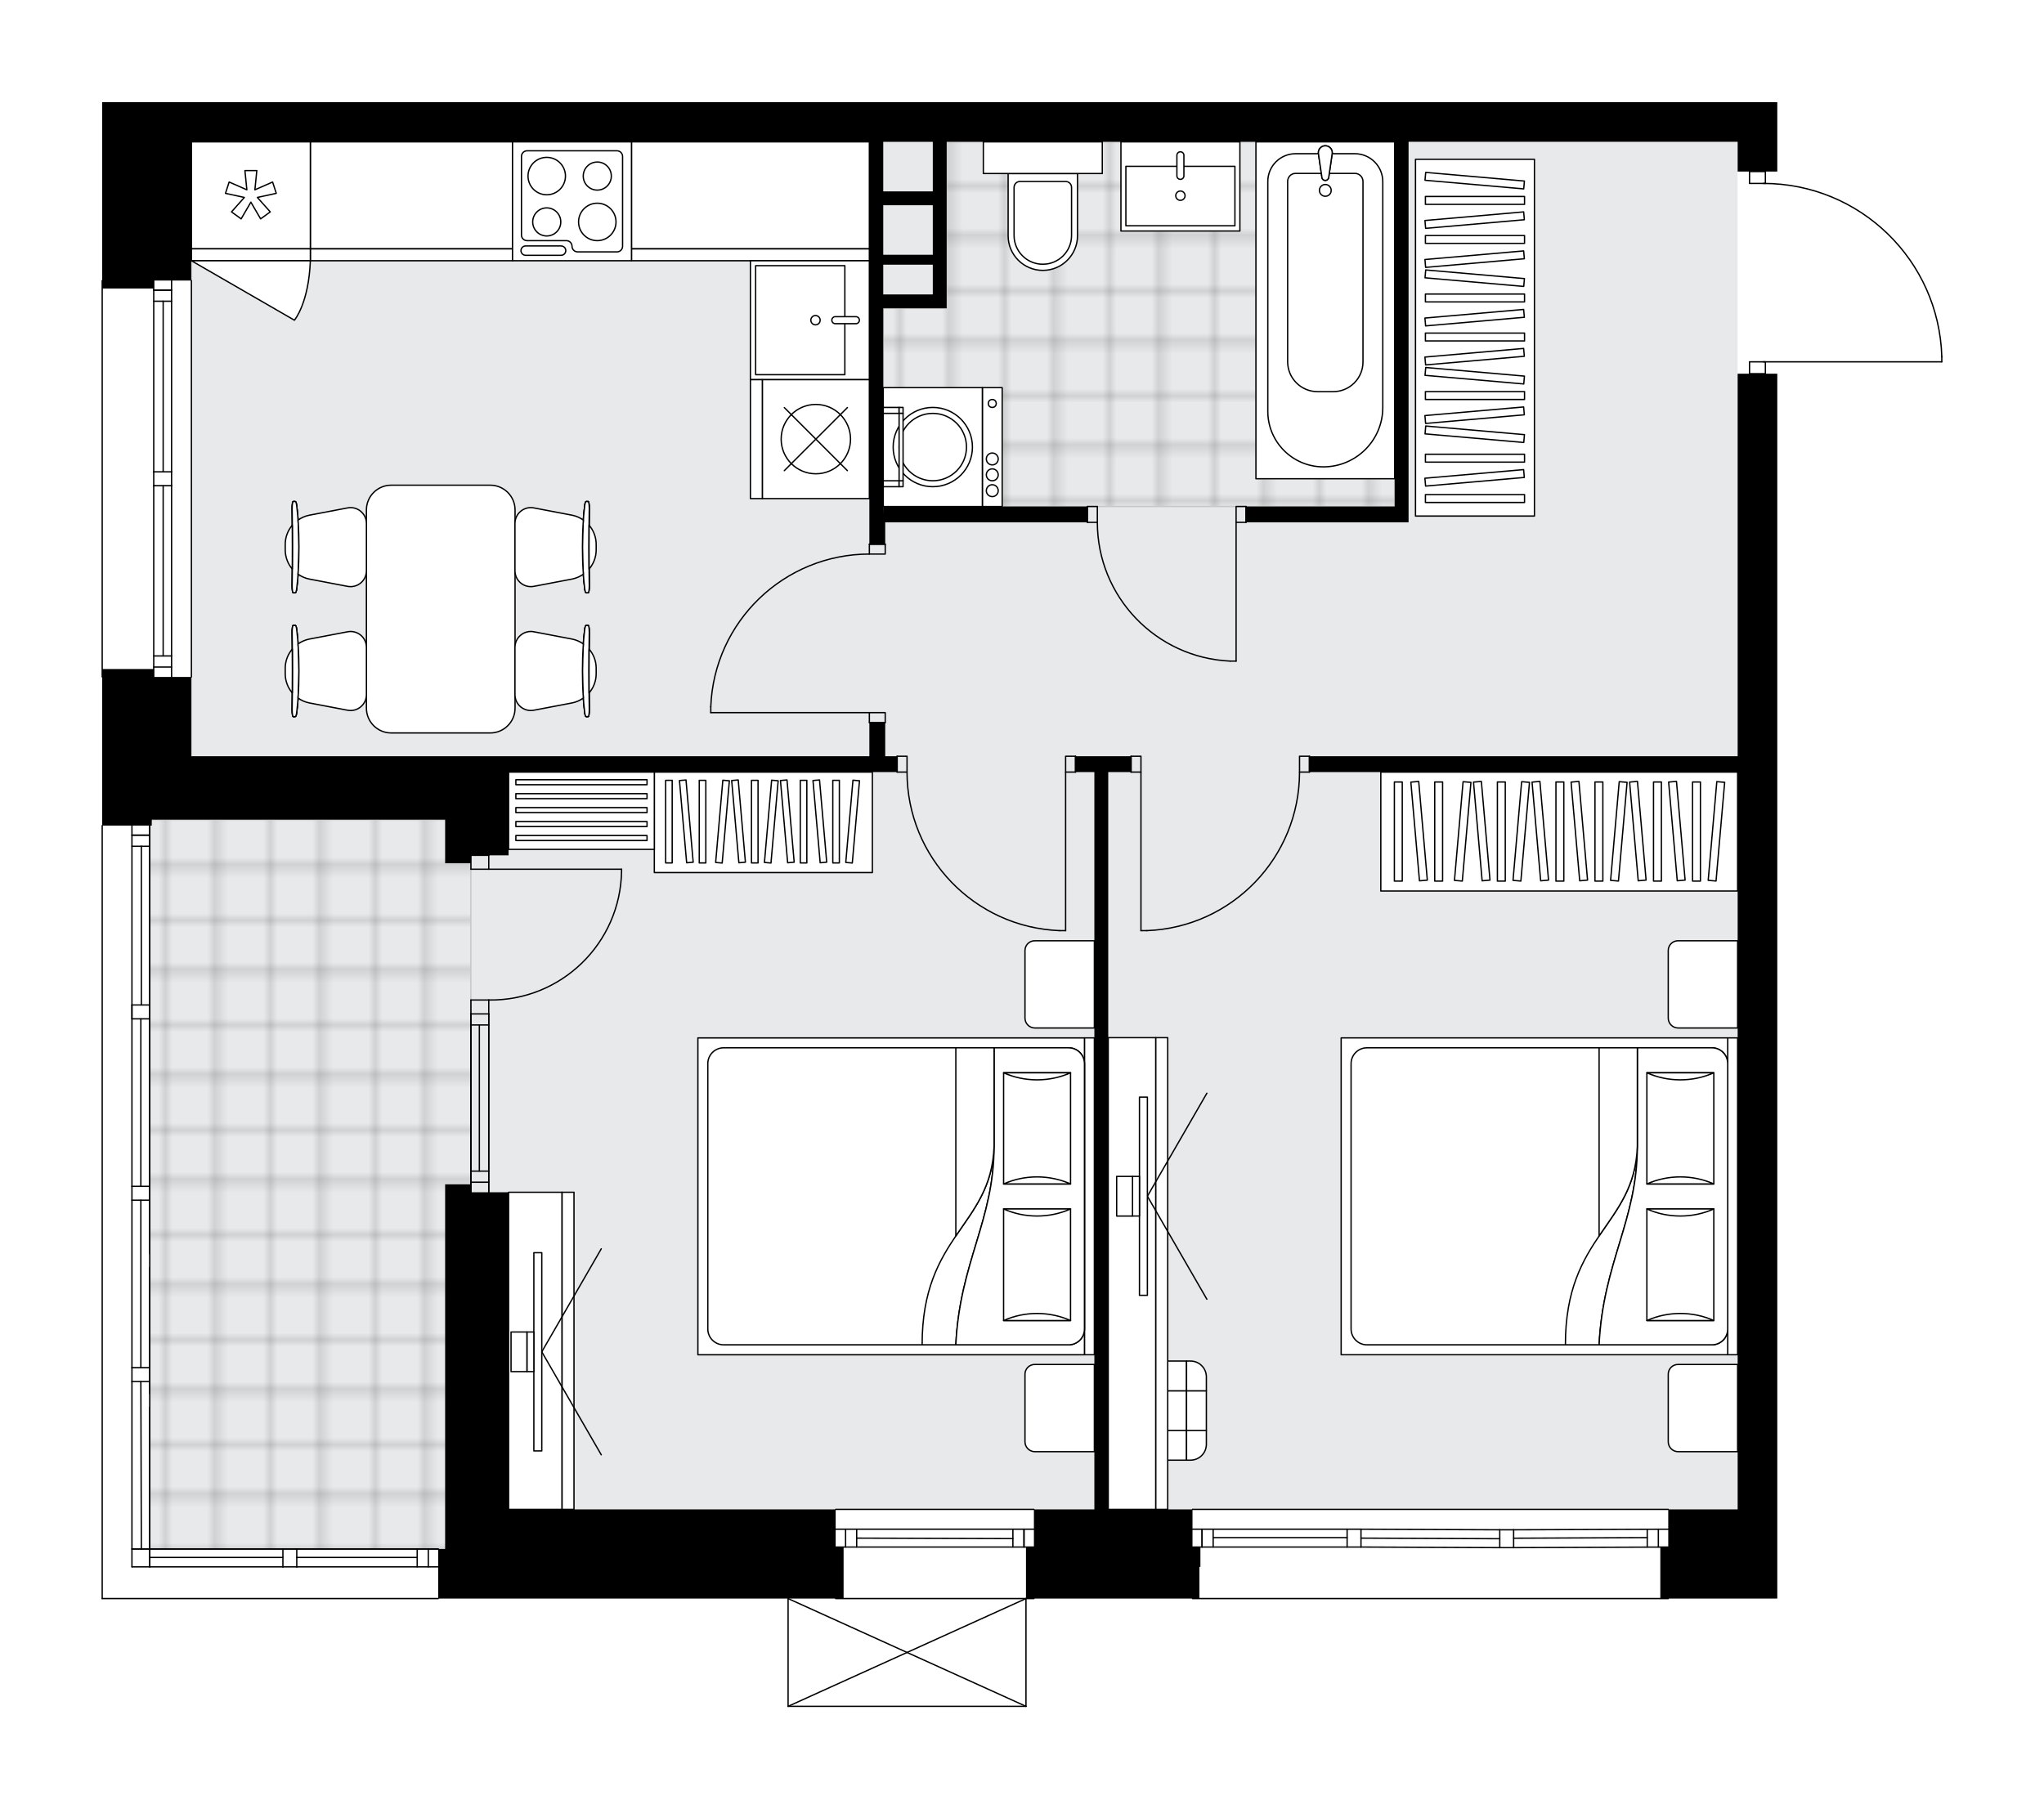 <svg xmlns="http://www.w3.org/2000/svg" xmlns:xlink="http://www.w3.org/1999/xlink" height="1770.58px" id="Layer_1" style="enable-background:new 0 0 2000 1770.58;" version="1.1" viewBox="0 0 2000 1770.58" width="2000px" x="0px" y="0px" xml:space="preserve">
<style type="text/css">
	.st0{fill:none;}
	.st1{opacity:0.25;fill:none;stroke:#070606;stroke-width:0.4;stroke-miterlimit:10;}
	.st2{fill:#FFFFFF;}
	.st3{fill:#E7E9EA;}
	.st4{fill:url(#SVGID_1_);stroke:#C8C8C8;stroke-width:1.3;stroke-miterlimit:10;}
	
		.st5{fill:url(#SVGID_00000096028967130663855280000006184985469870258357_);stroke:#C8C8C8;stroke-width:1.3;stroke-miterlimit:10;}
	.st6{fill:none;stroke:#000000;stroke-width:1.3;stroke-linecap:round;stroke-linejoin:round;stroke-miterlimit:10;}
	.st7{fill:#FFFFFF;stroke:#000000;stroke-width:1.3;stroke-linecap:round;stroke-linejoin:round;stroke-miterlimit:10;}
	.st8{font-family:'Arial-BoldMT';}
	.st9{font-size:101.664px;}
	.st10{font-size:86.023px;}
	.st11{font-family:'ArialMT';}
	.st12{font-size:40px;}
</style>
<pattern height="14.57" id="New_Pattern_Swatch_2" patternUnits="userSpaceOnUse" style="overflow:visible;" viewBox="7.49 -22.06 14.57 14.57" width="14.57" x="0.26" y="-114.22">
	<g>
		<rect class="st0" height="14.57" width="14.57" x="7.49" y="-22.06" />
		<g>
			<rect class="st1" height="7.29" width="7.29" x="14.77" y="-7.49" />
		</g>
		<g>
			<rect class="st1" height="7.29" width="7.29" x="0.2" y="-7.49" />
		</g>
		<g>
			<rect class="st1" height="7.29" width="7.29" x="22.06" y="-14.77" />
		</g>
		<g>
			<rect class="st1" height="7.29" width="7.29" x="7.49" y="-14.77" />
			<rect class="st1" height="7.29" width="7.29" x="14.77" y="-22.06" />
		</g>
		<g>
			<rect class="st1" height="7.29" width="7.29" x="0.2" y="-22.06" />
		</g>
		<g>
			<rect class="st1" height="7.29" width="7.29" x="22.06" y="-29.35" />
		</g>
		<g>
			<rect class="st1" height="7.29" width="7.29" x="7.49" y="-29.35" />
		</g>
	</g>
</pattern>
<path class="st2" d="M1900.65,349.01v5.08c0,0.36-0.29,0.65-0.65,0.65h-171.96v10.99h10.99v108.62v692.46v349.14  v17.46v31.03h-106.03v0c0,0.36-0.29,0.65-0.65,0.65h-465.52c-0.36,0-0.65-0.29-0.65-0.65v0H1012.3l0,0c0,0.36-0.29,0.65-0.65,0.65  h-7.11v104.83c0,0,0,0.01,0,0.01c0,0.04-0.02,0.07-0.02,0.11c-0.01,0.05-0.01,0.1-0.03,0.15c0,0,0,0,0,0.01  c0,0.01-0.01,0.01-0.01,0.01c-0.05,0.1-0.12,0.17-0.2,0.23c-0.02,0.02-0.04,0.03-0.06,0.04c-0.09,0.05-0.2,0.09-0.31,0.09H771.13  c-0.12,0-0.22-0.04-0.31-0.09c-0.02-0.01-0.04-0.03-0.07-0.04c-0.08-0.06-0.15-0.14-0.2-0.23c0-0.01-0.01-0.01-0.02-0.02  c0,0,0-0.01,0-0.01c-0.02-0.04-0.02-0.08-0.03-0.12c-0.01-0.05-0.03-0.09-0.03-0.14c0,0,0,0,0-0.01v-105.48l0,0H429.42l0,0  c0,0.36-0.29,0.65-0.65,0.65H100c-0.36,0-0.65-0.29-0.65-0.65V807.98c0-0.36,0.29-0.65,0.65-0.65V663.16  c-0.36,0-0.65-0.29-0.65-0.65V274.57c0-0.36,0.29-0.65,0.65-0.65V100h31.03h17.46h349.14h892.25h349.14v38.79v29.1h-10.99  c0,0,0,0,0,0v11.02c44.88,0.66,87.23,18.17,119.5,49.5c32.89,31.94,51.76,74.76,53.11,120.59c0,0,0,0.01,0,0.01  C1900.65,349.01,1900.65,349.01,1900.65,349.01z" id="background" />
<g id="floor">
	<polygon class="st3" points="187.23,138.79 187.23,740.09 146.49,740.09 146.49,1515.96 497.58,1515.96 497.58,1477.17    1700.17,1477.17 1700.17,828.2 1700.17,591.56 1700.17,138.79  " />
	<pattern id="SVGID_1_" patternTransform="matrix(6.843 0 0 6.843 41885.121 31090.166)" xlink:href="#New_Pattern_Swatch_2">
	</pattern>
	<rect class="st4" height="713.8" width="314.24" x="146.49" y="802.16" />
	
		<pattern id="SVGID_00000033359284457804672110000011357656964739341704_" patternTransform="matrix(6.843 0 0 6.843 41885.121 31090.166)" xlink:href="#New_Pattern_Swatch_2">
	</pattern>
	
		<polygon points="   926.24,138.79 926.24,301.73 864.17,301.73 864.17,495.69 926.24,495.69 1063.96,495.69 1364.61,495.69 1364.61,138.79  " style="fill:url(#SVGID_00000033359284457804672110000011357656964739341704_);stroke:#C8C8C8;stroke-width:1.3;stroke-miterlimit:10;" />
	<g id="LINE_00000075867519763419950600000011252908542573315508_">
		<line class="st6" x1="187.29" x2="187.29" y1="274.57" y2="662.51" />
	</g>
	<g id="LINE_00000116223856363112648650000005469496908812054456_">
		<line class="st6" x1="150.43" x2="150.43" y1="662.51" y2="475.33" />
	</g>
	<g id="LINE_00000067200770314517890780000006247844345606816671_">
		<line class="st6" x1="150.43" x2="150.43" y1="461.75" y2="274.57" />
	</g>
	<g id="LINE_00000168095626154373128180000013955305635975471009_">
		<line class="st6" x1="167.89" x2="150.43" y1="283.92" y2="283.92" />
	</g>
	<g id="LINE_00000069393258414330413050000017424795044020831673_">
		<line class="st6" x1="167.89" x2="150.43" y1="652.81" y2="652.81" />
	</g>
	<g id="LINE_00000031203008738245345980000008857594439257998465_">
		<line class="st6" x1="167.89" x2="167.89" y1="662.51" y2="475.33" />
	</g>
	<g id="LINE_00000163066253306029589320000005242768293560784275_">
		<line class="st6" x1="167.89" x2="167.89" y1="461.75" y2="274.57" />
	</g>
	<g id="LINE_00000176757184725501689950000004190357222365424021_">
		<line class="st6" x1="159.65" x2="159.65" y1="461.75" y2="294.79" />
	</g>
	<g id="LINE_00000054258497772781444610000010285142541166089364_">
		<line class="st6" x1="159.65" x2="159.65" y1="641.95" y2="475.33" />
	</g>
	<g id="LINE_00000138547125983466411140000000665856596427176126_">
		<line class="st6" x1="150.43" x2="167.89" y1="641.95" y2="641.95" />
	</g>
	<g id="LINE_00000101803428670591408420000007857019643898306723_">
		<line class="st6" x1="167.89" x2="150.43" y1="283.92" y2="283.92" />
	</g>
	<g id="LINE_00000168091596944535550910000003488350447690354847_">
		<line class="st6" x1="150.43" x2="167.89" y1="294.79" y2="294.79" />
	</g>
	<g id="LINE_00000160157247879928696400000010769170083133950631_">
		<line class="st6" x1="167.89" x2="150.43" y1="475.33" y2="475.33" />
	</g>
	<g id="LINE_00000180357386235033069220000006144499148196974513_">
		<line class="st6" x1="150.43" x2="150.43" y1="475.33" y2="461.75" />
	</g>
	<g id="LINE_00000011711929739279348260000012808727703055077559_">
		<line class="st6" x1="150.43" x2="167.89" y1="461.75" y2="461.75" />
	</g>
	<g id="LINE_00000123416390147580665180000015140914293922023561_">
		<line class="st6" x1="167.89" x2="167.89" y1="461.75" y2="475.33" />
	</g>
	<g id="LINE_00000123407926724643965500000006204209854083525303_">
		<line class="st6" x1="100" x2="100" y1="662.51" y2="274.57" />
	</g>
	<g id="LINE_00000147193065529422590130000006989872341382041483_">
		<line class="st6" x1="478.24" x2="478.24" y1="992.25" y2="1166.82" />
	</g>
	<g id="LINE_00000111183521717893304960000017182867227796115111_">
		<line class="st6" x1="460.78" x2="460.78" y1="992.25" y2="1166.82" />
	</g>
	<g id="LINE_00000140693354806870105110000001355791621176990894_">
		<line class="st6" x1="469.03" x2="469.03" y1="1003.11" y2="1146.12" />
	</g>
	<g id="LINE_00000166649351608082115970000014394263109077725098_">
		<line class="st6" x1="478.24" x2="460.78" y1="1156.98" y2="1156.98" />
	</g>
	<g id="LINE_00000114075339413948971420000002077849724371161987_">
		<line class="st6" x1="478.24" x2="460.78" y1="1003.11" y2="1003.11" />
	</g>
	<g id="LINE_00000013888854737076080180000002243529421443810483_">
		<line class="st6" x1="478.24" x2="478.24" y1="992.25" y2="1166.82" />
	</g>
	<g id="LINE_00000015341207302691793670000007173010589050251434_">
		<line class="st6" x1="460.78" x2="460.78" y1="1166.82" y2="992.25" />
	</g>
	<g id="LINE_00000011753359845226323250000004044989652403394459_">
		<line class="st6" x1="478.25" x2="460.79" y1="1146.12" y2="1146.12" />
	</g>
	<g id="LINE_00000029031382031427296570000002243076668949392823_">
		<line class="st6" x1="478.24" x2="460.78" y1="992.25" y2="992.25" />
	</g>
	<g id="LWPOLYLINE_00000160166653615192184160000003324797248431562892_">
		<line class="st6" x1="146.55" x2="146.55" y1="1377.3" y2="1533.42" />
	</g>
	<g id="LWPOLYLINE_00000180341070546195345040000003301210856357319613_">
		<line class="st6" x1="146.55" x2="146.55" y1="1363.72" y2="1240.53" />
	</g>
	<g id="LWPOLYLINE_00000177480089796515432080000006244189375564187013_">
		<line class="st6" x1="146.55" x2="146.55" y1="1226.95" y2="807.98" />
	</g>
	<g id="LWPOLYLINE_00000054244105915032670360000002067699911324239543_">
		<line class="st6" x1="129.1" x2="129.1" y1="1352.06" y2="1533.42" />
	</g>
	<g id="LWPOLYLINE_00000018948983894999601810000000016155321106017427_">
		<line class="st6" x1="129.1" x2="129.1" y1="1338.48" y2="1174.58" />
	</g>
	<g id="LWPOLYLINE_00000167369492694314050970000014340695268135887767_">
		<line class="st6" x1="129.1" x2="129.1" y1="1161" y2="807.98" />
	</g>
	<g id="LINE_00000110444530496653266940000004305175611704586940_">
		<line class="st6" x1="146.55" x2="146.55" y1="807.98" y2="1533.42" />
	</g>
	<g id="LINE_00000077307917169489009790000008483812643970261433_">
		<line class="st6" x1="146.55" x2="129.1" y1="817.33" y2="817.33" />
	</g>
	<g id="LINE_00000010302177048252306720000018123236933493987743_">
		<line class="st6" x1="138.31" x2="138.31" y1="983.52" y2="828.2" />
	</g>
	<g id="LINE_00000039817732206142613100000013861076222940192142_">
		<line class="st6" x1="138.31" x2="137.82" y1="1515.96" y2="1352.06" />
	</g>
	<g id="LINE_00000079446261836268193940000002633859482543695003_">
		<line class="st6" x1="146.55" x2="129.1" y1="817.33" y2="817.33" />
	</g>
	<g id="LINE_00000052081064523028057230000012267812032783601815_">
		<line class="st6" x1="129.1" x2="146.55" y1="828.2" y2="828.2" />
	</g>
	<g id="LINE_00000034794907976760778880000016586169511622190217_">
		<line class="st6" x1="146.55" x2="129.1" y1="1174.58" y2="1174.58" />
	</g>
	<g id="LINE_00000025415691985927456770000003737110141283315613_">
		<line class="st6" x1="129.1" x2="129.1" y1="1174.58" y2="1161" />
	</g>
	<g id="LINE_00000076567394619256864240000015469404763573510566_">
		<line class="st6" x1="129.1" x2="146.55" y1="1161" y2="1161" />
	</g>
	<g id="LINE_00000147216071547473147900000018419714332172241583_">
		<line class="st6" x1="146.55" x2="146.55" y1="1161" y2="1174.58" />
	</g>
	<g id="LINE_00000013904604760056849380000004555498172626524554_">
		<line class="st6" x1="100" x2="100" y1="1564.46" y2="807.98" />
	</g>
	<g id="LINE_00000049179469902159505230000016178671216518597812_">
		<line class="st6" x1="146.55" x2="129.1" y1="1352.06" y2="1352.06" />
	</g>
	<g id="LINE_00000111158512763156972800000015543660644187374012_">
		<line class="st6" x1="129.1" x2="129.1" y1="1352.06" y2="1338.48" />
	</g>
	<g id="LINE_00000143603196693183555160000013781973144769000576_">
		<line class="st6" x1="129.1" x2="146.55" y1="1338.48" y2="1338.48" />
	</g>
	<g id="LINE_00000019642442008637190140000013076522515006998692_">
		<line class="st6" x1="146.55" x2="146.55" y1="1338.48" y2="1352.06" />
	</g>
	<g id="LINE_00000121246470320443850740000012835501934390701449_">
		<line class="st6" x1="137.82" x2="137.82" y1="1338.48" y2="1174.58" />
	</g>
	<g id="LINE_00000131364354324205161610000009751332279208638111_">
		<line class="st6" x1="129.1" x2="428.77" y1="1515.96" y2="1515.96" />
	</g>
	<g id="LINE_00000106114708201258350170000011744803844885226399_">
		<line class="st6" x1="428.77" x2="290.39" y1="1533.42" y2="1533.42" />
	</g>
	<g id="LINE_00000079470314722318029600000013112067392421895814_">
		<line class="st6" x1="276.81" x2="129.1" y1="1533.42" y2="1533.42" />
	</g>
	<g id="LINE_00000181064977860009802820000008848099595227865745_">
		<line class="st6" x1="419.08" x2="419.08" y1="1515.96" y2="1533.42" />
	</g>
	<g id="LINE_00000107586776285729830540000007652561828195445649_">
		<line class="st6" x1="428.77" x2="290.39" y1="1515.96" y2="1515.96" />
	</g>
	<g id="LINE_00000026876345997921618170000007531867172614929341_">
		<line class="st6" x1="276.81" x2="129.1" y1="1515.96" y2="1515.96" />
	</g>
	<g id="LINE_00000178902229926378179520000016044744202729832101_">
		<line class="st6" x1="276.81" x2="146.55" y1="1524.21" y2="1524.21" />
	</g>
	<g id="LINE_00000176759881572754493630000005151658226806186137_">
		<line class="st6" x1="408.21" x2="290.39" y1="1524.21" y2="1524.21" />
	</g>
	<g id="LINE_00000180350414091477955860000013340355470114977944_">
		<line class="st6" x1="408.21" x2="408.21" y1="1533.42" y2="1515.96" />
	</g>
	<g id="LINE_00000109737300441747077140000005135594161907658658_">
		<line class="st6" x1="290.39" x2="290.39" y1="1515.96" y2="1533.42" />
	</g>
	<g id="LINE_00000098222147125241871550000003312181883940278928_">
		<line class="st6" x1="290.39" x2="276.81" y1="1533.42" y2="1533.42" />
	</g>
	<g id="LINE_00000055680047125088149900000018268725269054997632_">
		<line class="st6" x1="276.81" x2="276.81" y1="1533.42" y2="1515.96" />
	</g>
	<g id="LINE_00000041283331297651876570000000314179990899098243_">
		<line class="st6" x1="276.81" x2="290.39" y1="1515.96" y2="1515.96" />
	</g>
	<g id="LINE_00000124153528496713303500000011947981024135564688_">
		<line class="st6" x1="428.77" x2="100" y1="1564.46" y2="1564.46" />
	</g>
	<g id="LINE_00000062877306950810973540000010383181846429280185_">
		<line class="st6" x1="146.55" x2="129.1" y1="997.1" y2="997.1" />
	</g>
	<g id="LINE_00000016779747290121859280000003031378249761330327_">
		<line class="st6" x1="129.1" x2="129.1" y1="997.1" y2="983.52" />
	</g>
	<g id="LINE_00000024001245825173179890000017112380122488618371_">
		<line class="st6" x1="129.1" x2="146.55" y1="983.52" y2="983.52" />
	</g>
	<g id="LINE_00000176725824119780981130000006694634331024383657_">
		<line class="st6" x1="146.55" x2="146.55" y1="983.52" y2="997.1" />
	</g>
	<g id="LINE_00000173864641051763110920000016313108030878324116_">
		<line class="st6" x1="137.82" x2="137.82" y1="1161" y2="997.1" />
	</g>
	<g id="LINE_00000130637547057256840210000006117080685543632052_">
		<line class="st6" x1="1011.65" x2="817.68" y1="1564.46" y2="1564.46" />
	</g>
	<g id="LINE_00000044168514638258383330000015890272067211135141_">
		<line class="st6" x1="817.68" x2="1011.65" y1="1496.57" y2="1496.57" />
	</g>
	<g id="LINE_00000065754821987337494880000000100180248297506483_">
		<line class="st6" x1="1001.95" x2="1001.95" y1="1514.02" y2="1496.57" />
	</g>
	<g id="LINE_00000180367534815761475750000004050669917474256306_">
		<line class="st6" x1="827.38" x2="827.38" y1="1514.02" y2="1496.57" />
	</g>
	<g id="LINE_00000142870738536583113900000005894062377808848049_">
		<line class="st6" x1="817.68" x2="1011.65" y1="1514.02" y2="1514.02" />
	</g>
	<g id="LINE_00000165215653920771217030000008029108303284337050_">
		<line class="st6" x1="838.24" x2="991.09" y1="1505.3" y2="1505.78" />
	</g>
	<g id="LINE_00000107546656802065911300000007431400108426740630_">
		<line class="st6" x1="838.24" x2="838.24" y1="1496.57" y2="1514.02" />
	</g>
	<g id="LINE_00000031929889905675673760000017777911322786226316_">
		<line class="st6" x1="1001.95" x2="1001.95" y1="1514.02" y2="1496.57" />
	</g>
	<g id="LINE_00000110432021993143058470000006717712523426492032_">
		<line class="st6" x1="991.09" x2="991.09" y1="1496.57" y2="1514.02" />
	</g>
	<g id="LINE_00000033328672603733930260000002367292037080532614_">
		<line class="st6" x1="817.68" x2="1011.65" y1="1477.17" y2="1477.17" />
	</g>
	<g id="LINE_00000180357154650293826780000018244473179533811390_">
		<line class="st6" x1="1166.82" x2="1632.34" y1="1477.17" y2="1477.17" />
	</g>
	<g id="LINE_00000134951223489710740660000009901778480395418525_">
		<line class="st6" x1="1176.17" x2="1176.17" y1="1496.57" y2="1514.02" />
	</g>
	<g id="LINE_00000183930346089420768220000004716257359557769105_">
		<line class="st6" x1="1622.65" x2="1622.65" y1="1496.57" y2="1514.02" />
	</g>
	<g id="LINE_00000024686262471773771230000015623270030515466654_">
		<line class="st6" x1="1318.12" x2="1187.04" y1="1504.81" y2="1504.81" />
	</g>
	<g id="LINE_00000120552866560315363720000005450441568261557174_">
		<line class="st6" x1="1611.78" x2="1481.05" y1="1504.81" y2="1505.39" />
	</g>
	<g id="LINE_00000134245439137179452490000011904251388021137326_">
		<line class="st6" x1="1611.78" x2="1611.78" y1="1514.02" y2="1496.57" />
	</g>
	<g id="LINE_00000068642172463984077080000015275152855037962681_">
		<line class="st6" x1="1176.17" x2="1176.17" y1="1496.57" y2="1514.02" />
	</g>
	<g id="LINE_00000029038615179477934970000006659606919841717120_">
		<line class="st6" x1="1187.04" x2="1187.04" y1="1514.02" y2="1496.57" />
	</g>
	<g id="LINE_00000144307434461845241940000001470905761622714284_">
		<line class="st6" x1="1331.69" x2="1331.69" y1="1496.57" y2="1514.02" />
	</g>
	<g id="LINE_00000142891818181548176020000003419298123357516208_">
		<line class="st6" x1="1331.69" x2="1318.12" y1="1514.02" y2="1514.02" />
	</g>
	<g id="LINE_00000178184505808068231550000014468813683494059959_">
		<line class="st6" x1="1318.12" x2="1318.12" y1="1514.02" y2="1496.57" />
	</g>
	<g id="LINE_00000015355867327579421040000009814915001523240068_">
		<line class="st6" x1="1318.12" x2="1331.69" y1="1496.57" y2="1496.57" />
	</g>
	<g id="LINE_00000156553927925720816170000018426804566358504111_">
		<line class="st6" x1="1632.34" x2="1166.82" y1="1564.46" y2="1564.46" />
	</g>
	<g id="LINE_00000164502867778893834730000015790256532082345351_">
		<line class="st6" x1="1481.05" x2="1481.05" y1="1497.15" y2="1514.61" />
	</g>
	<g id="LINE_00000137113237561822474380000000911157693567208576_">
		<line class="st6" x1="1481.05" x2="1467.47" y1="1514.61" y2="1514.61" />
	</g>
	<g id="LINE_00000118392619140860884410000000817073871963176382_">
		<line class="st6" x1="1467.47" x2="1467.47" y1="1514.61" y2="1497.15" />
	</g>
	<g id="LINE_00000076584213545428438930000018341541815586184887_">
		<line class="st6" x1="1467.47" x2="1481.05" y1="1497.15" y2="1497.15" />
	</g>
	<g id="LINE_00000000204433379783987600000015470049936387077793_">
		<line class="st6" x1="1467.47" x2="1331.69" y1="1505.88" y2="1505.3" />
	</g>
	<g id="LWPOLYLINE_00000160166778933221041030000014859297457199794092_">
		<line class="st6" x1="1481.05" x2="1632.34" y1="1497.15" y2="1496.57" />
	</g>
	<g id="LWPOLYLINE_00000113312995678636592290000000975414668155234218_">
		<line class="st6" x1="1467.47" x2="1331.69" y1="1497.15" y2="1496.57" />
	</g>
	<g id="LWPOLYLINE_00000155120408339187770820000010357402202238716050_">
		<line class="st6" x1="1318.12" x2="1166.82" y1="1496.57" y2="1496.57" />
	</g>
	<g id="LWPOLYLINE_00000015323881548781169960000003287050453944008379_">
		<line class="st6" x1="1481.05" x2="1632.34" y1="1514.61" y2="1514.02" />
	</g>
	<g id="LWPOLYLINE_00000092437297531804551550000017734310115697010314_">
		<line class="st6" x1="1467.47" x2="1331.69" y1="1514.61" y2="1514.02" />
	</g>
	<g id="LWPOLYLINE_00000172437303961339871550000004187397534520571526_">
		<line class="st6" x1="1318.12" x2="1166.82" y1="1514.02" y2="1514.02" />
	</g>
	<g>
		<polygon points="817.68,1477.17 497.63,1477.17 497.63,1166.82 460.78,1166.82 460.78,1159.06 458.84,1159.06 435.56,1159.06     435.56,1515.96 428.77,1515.96 428.77,1533.42 428.77,1564.46 825.44,1564.46 825.44,1533.42 825.44,1515.96 825.44,1514.02     817.68,1514.02   " />
		<polygon points="1166.82,1477.17 1084.39,1477.17 1084.39,755.61 1106.69,755.61 1106.69,740.09 1052.38,740.09 1052.38,753.67     1052.38,755.61 1070.81,755.61 1070.81,1269.78 1070.81,1477.17 1011.65,1477.17 1011.65,1514.02 1003.89,1514.02     1003.89,1515.96 1003.89,1533.42 1003.89,1564.46 1173.61,1564.46 1173.61,1533.42 1174.58,1533.42 1174.58,1515.96     1174.58,1514.02 1166.82,1514.02   " />
		<path d="M1389.88,100H497.63H148.49h-17.46H100v182.33h31.03h17.46h1.94v-7.76h36.85V138.79h310.35h353.02v62.07v310.35v21.34    h15.52v-21.34h197.85v-15.52H864.35l-0.12,7.76V301.73h48.49h13.58V200.86v-13.58v-48.49h438.37v356.9h-145.48v15.52h145.48h13.58    V138.79h11.64h310.35v29.1h38.79v-29.1V100H1389.88z M912.72,288.15h-48.49v-29.1h48.49V288.15z M912.72,249.36h-48.49v-48.49    h48.49V249.36z M912.72,187.29h-48.49v-48.49h48.49V187.29z" />
		<polygon points="866.17,707.12 850.65,707.12 850.65,740.09 497.63,740.09 458.84,740.09 187.29,740.09 187.29,662.51     150.43,662.51 150.43,654.75 148.49,654.75 131.03,654.75 100,654.75 100,807.98 131.03,807.98 148.49,807.98 148.49,802.16     435.56,802.16 435.56,811.58 435.56,844.84 458.84,844.84 460.78,844.84 460.78,837.08 497.63,837.08 497.63,755.61     877.81,755.61 877.81,740.09 866.17,740.09   " />
		<polygon points="1700.23,474.36 1700.23,740.09 1281.26,740.09 1281.26,755.61 1700.23,755.61 1700.23,811.58 1700.23,1166.82     1700.23,1269.78 1700.23,1477.17 1632.34,1477.17 1632.34,1514.02 1624.58,1514.02 1624.58,1515.96 1624.58,1533.42     1624.58,1564.46 1739.03,1564.46 1739.03,1533.42 1739.03,1515.96 1739.03,1166.82 1739.03,474.36 1739.03,365.74 1700.23,365.74       " />
	</g>
	<g id="ARC_00000140710701646934523920000017408710204287176124_">
		<path class="st6" d="M608.19,850.65c0,0.64,0,1.27-0.01,1.91c-1.06,70.71-59.24,127.17-129.94,126.11" />
	</g>
	<g id="LINE_00000170246955800512775580000010628548275407300512_">
		<line class="st6" x1="478.24" x2="608.19" y1="850.65" y2="850.65" />
	</g>
	<g id="LINE_00000170996738196343312820000015299104652290591118_">
		<line class="st6" x1="478.24" x2="478.24" y1="992.25" y2="978.67" />
	</g>
	<g id="LINE_00000086649955252738940090000000306501929726970764_">
		<line class="st6" x1="478.24" x2="460.78" y1="978.67" y2="978.67" />
	</g>
	<g id="LINE_00000080901801796397563820000016274064778570829475_">
		<line class="st6" x1="460.78" x2="460.78" y1="978.67" y2="992.25" />
	</g>
	<g id="LINE_00000020390991016640554340000013379360216541574333_">
		<line class="st6" x1="460.78" x2="460.78" y1="837.08" y2="850.65" />
	</g>
	<g id="LINE_00000181794901800277123610000000787407684434672317_">
		<line class="st6" x1="460.78" x2="478.24" y1="850.65" y2="850.65" />
	</g>
	<g id="LINE_00000127748471596972064970000012132100985752862628_">
		<line class="st6" x1="478.24" x2="478.24" y1="850.65" y2="837.08" />
	</g>
	<g id="LINE_00000133511648493177295340000006808991184665516452_">
		<line class="st6" x1="460.78" x2="478.24" y1="837.08" y2="837.08" />
	</g>
	<g id="LWPOLYLINE_00000000205815318806308680000012713351991877048968_">
		<rect class="st6" height="15.52" width="9.7" x="1042.68" y="740.09" />
	</g>
	<g id="LWPOLYLINE_00000059990536201494869580000007988828595029456807_">
		<rect class="st6" height="15.52" width="9.7" x="877.81" y="740.09" />
	</g>
	<g id="LINE_00000109006308658693566890000017026398597642995127_">
		<line class="st6" x1="1052.38" x2="1052.38" y1="755.61" y2="740.09" />
	</g>
	<g id="LINE_00000062882075815694232270000010687890311218840724_">
		<line class="st6" x1="877.81" x2="877.81" y1="755.61" y2="740.09" />
	</g>
	<g id="LINE_00000102517855364675722790000003768587291813883264_">
		<line class="st6" x1="1042.68" x2="1042.68" y1="755.61" y2="910.78" />
	</g>
	<g id="LINE_00000143593114408983709930000009355125749145600675_">
		<line class="st6" x1="1036.86" x2="1042.68" y1="910.78" y2="910.78" />
	</g>
	<g id="ARC_00000106834870303484801770000007635320311897736617_">
		<path class="st6" d="M1036.86,910.78c-83.38-3.23-149.31-71.74-149.36-155.17" />
	</g>
	<g id="LWPOLYLINE_00000148663628234399877810000009889228926082094780_">
		<rect class="st6" height="15.52" width="9.7" x="1106.69" y="740.09" />
	</g>
	<g id="LWPOLYLINE_00000060736597525495969660000002869987347832847238_">
		<rect class="st6" height="15.52" width="9.7" x="1271.56" y="740.09" />
	</g>
	<g id="LINE_00000115490884920966388630000017733211648720036250_">
		<line class="st6" x1="1106.69" x2="1106.69" y1="755.61" y2="740.09" />
	</g>
	<g id="LINE_00000026149995380055716580000000002941556235152299_">
		<line class="st6" x1="1281.26" x2="1281.26" y1="755.61" y2="740.09" />
	</g>
	<g id="LINE_00000003075298580848671820000014571700250484524704_">
		<line class="st6" x1="1116.39" x2="1116.39" y1="755.61" y2="910.78" />
	</g>
	<g id="LINE_00000172401373286590127780000006275963153490378380_">
		<line class="st6" x1="1122.21" x2="1116.39" y1="910.78" y2="910.78" />
	</g>
	<g id="ARC_00000151521015290410224270000018202141010451243953_">
		<path class="st6" d="M1271.56,755.61c-0.04,83.44-65.98,151.94-149.35,155.17" />
	</g>
	<g id="LWPOLYLINE_00000029034427561740227580000009122973181223894177_">
		<rect class="st6" height="9.7" width="15.52" x="850.65" y="697.42" />
	</g>
	<g id="LWPOLYLINE_00000116235617195265844730000006747978325204656040_">
		<rect class="st6" height="9.7" width="15.52" x="850.65" y="532.55" />
	</g>
	<g id="LINE_00000031893138480368494740000000841048060835187901_">
		<line class="st6" x1="850.65" x2="866.17" y1="707.12" y2="707.12" />
	</g>
	<g id="LINE_00000127014032078956431700000002246757287877982126_">
		<line class="st6" x1="850.65" x2="866.17" y1="532.55" y2="532.55" />
	</g>
	<g id="LINE_00000000917732463472824750000012446469312433191103_">
		<line class="st6" x1="850.65" x2="695.48" y1="697.42" y2="697.42" />
	</g>
	<g id="LINE_00000082337122733823491300000009438841543820398466_">
		<line class="st6" x1="695.48" x2="695.48" y1="691.6" y2="697.42" />
	</g>
	<g id="ARC_00000137819826869167447370000005276312732325844157_">
		<path class="st6" d="M695.48,691.6c3.23-83.38,71.74-149.31,155.17-149.36" />
	</g>
	<g id="LWPOLYLINE_00000136371688388002120970000016836160476244098195_">
		<rect class="st6" height="15.52" width="9.7" x="1209.49" y="495.69" />
	</g>
	<g id="LWPOLYLINE_00000109710421384799126010000003544639796982130820_">
		<rect class="st6" height="15.52" width="9.7" x="1064.02" y="495.69" />
	</g>
	<g id="LINE_00000094618761771289826510000009053803971975573889_">
		<line class="st6" x1="1219.19" x2="1219.19" y1="511.21" y2="495.69" />
	</g>
	<g id="LINE_00000156550436407729765560000013730078004297995652_">
		<line class="st6" x1="1064.02" x2="1064.02" y1="511.21" y2="495.69" />
	</g>
	<g id="LINE_00000116227132879542831760000011145626266173833653_">
		<line class="st6" x1="1209.49" x2="1209.49" y1="511.21" y2="646.99" />
	</g>
	<g id="ARC_00000147912562012839999220000006888839308347967909_">
		<path class="st6" d="M1203.68,646.99c-72.65-3.23-129.91-63.05-129.96-135.78" />
	</g>
	<g id="LINE_00000145028805929099605800000015621318652692306816_">
		<line class="st6" x1="1209.49" x2="1203.68" y1="646.99" y2="646.99" />
	</g>
	<g id="LWPOLYLINE_00000155837667093835642250000006706212855472133778_">
		<rect class="st6" height="11.64" width="15.52" x="1711.87" y="167.89" />
	</g>
	<g id="LWPOLYLINE_00000023985371306167265840000001564950120699546765_">
		<rect class="st6" height="11.64" width="15.52" x="1711.87" y="354.1" />
	</g>
	<g id="LWPOLYLINE_00000161604698393759523580000012586424794489995174_">
		<path class="st6" d="M1900,349.01c-2.79-94.4-80.13-169.48-174.57-169.49" />
	</g>
	<g id="LINE_00000020369584965142745180000013430922567781814970_">
		<line class="st6" x1="1725.43" x2="1900" y1="354.1" y2="354.1" />
	</g>
	<g id="LINE_00000005989491444437166130000009878416659211638664_">
		<line class="st6" x1="1900" x2="1900" y1="354.1" y2="349.01" />
	</g>
	<g id="LINE_00000044152353561150195320000017199296156788918673_">
		<line class="st6" x1="1003.89" x2="771.13" y1="1669.93" y2="1669.93" />
	</g>
	<g id="LINE_00000063622255865120152670000002433278579153865900_">
		<line class="st6" x1="771.13" x2="771.13" y1="1669.93" y2="1564.46" />
	</g>
	<g id="LINE_00000000905649443784756890000005567132092761392768_">
		<line class="st6" x1="1003.89" x2="1003.89" y1="1564.46" y2="1669.93" />
	</g>
	<g id="LWPOLYLINE_00000180360096015088366020000005835594824987944341_">
		<line class="st6" x1="771.13" x2="1003.89" y1="1564.46" y2="1669.93" />
	</g>
	<g id="LWPOLYLINE_00000170251733545510484420000002671853000475871671_">
		<line class="st6" x1="1003.89" x2="771.13" y1="1564.46" y2="1669.93" />
	</g>
</g>
<g id="mebel">
	<g>
		<path class="st7" d="M358.53,693.06V499.09c0-13.39,10.86-24.25,24.25-24.25h96.93c13.39,0,24.25,10.86,24.25,24.25v193.97    c0,13.39-10.86,24.25-24.25,24.25h-96.93C369.39,717.3,358.53,706.45,358.53,693.06z" />
		<g>
			<g id="LINE_00000109747744537037940710000014591877240305397643_">
				<path class="st7" d="M572.1,575.79c-2.95-23.48-2.95-57.18,0-80.66c0.34-2.71,0.85-4.28,1.39-4.28h0.13h1.92      c0.58,0,1.05,3.04,1.05,6.79c-0.4,25.15-0.4,50.5,0,75.65c0,3.75-0.47,6.79-1.05,6.79h-1.92h-0.13      C572.95,580.07,572.44,578.5,572.1,575.79z" />
			</g>
			<g id="LINE_00000089572506804097541870000005306898265098602428_">
				<path class="st7" d="M572.1,575.79c-2.95-23.48-2.95-57.18,0-80.66c0.34-2.71,0.85-4.28,1.39-4.28h0.13h1.92      c0.58,0,1.05,3.04,1.05,6.79c-0.4,25.15-0.4,50.5,0,75.65c0,3.75-0.47,6.79-1.05,6.79h-1.92h-0.13      C572.95,580.07,572.44,578.5,572.1,575.79z" />
			</g>
			<g id="LINE_00000163037684309953115920000014510326818680345997_">
				<path class="st7" d="M572.1,575.79c-2.95-23.48-2.95-57.18,0-80.66c0.34-2.71,0.85-4.28,1.39-4.28h0.13h1.92      c0.58,0,1.05,3.04,1.05,6.79c-0.4,25.15-0.4,50.5,0,75.65c0,3.75-0.47,6.79-1.05,6.79h-1.92h-0.13      C572.95,580.07,572.44,578.5,572.1,575.79z" />
			</g>
			<path class="st7" d="M576.45,556.9c4.32-5.11,6.89-11.67,6.89-18.76v-5.35c0-7.09-2.58-13.66-6.89-18.76     C576.32,528.31,576.32,542.6,576.45,556.9z" />
			<path class="st7" d="M559.7,566.71c4.12-0.79,7.84-2.5,11.11-4.78c-1.19-16.83-1.19-36.12,0-52.95     c-3.27-2.28-6.98-3.99-11.11-4.78l-37.38-7.13c-9.56-1.83-18.43,5.51-18.43,15.24v46.29c0,9.74,8.86,17.07,18.43,15.24     L559.7,566.71z" />
		</g>
		<g>
			<g id="LINE_00000006695636704238981070000018225235284822997402_">
				<path class="st7" d="M572.1,697.02c-2.95-23.48-2.95-57.18,0-80.66c0.34-2.71,0.85-4.28,1.39-4.28h0.13h1.92      c0.58,0,1.05,3.04,1.05,6.79c-0.4,25.15-0.4,50.5,0,75.65c0,3.75-0.47,6.79-1.05,6.79h-1.92h-0.13      C572.95,701.3,572.44,699.73,572.1,697.02z" />
			</g>
			<g id="LINE_00000108282045328647288180000013154862005842944916_">
				<path class="st7" d="M572.1,697.02c-2.95-23.48-2.95-57.18,0-80.66c0.34-2.71,0.85-4.28,1.39-4.28h0.13h1.92      c0.58,0,1.05,3.04,1.05,6.79c-0.4,25.15-0.4,50.5,0,75.65c0,3.75-0.47,6.79-1.05,6.79h-1.92h-0.13      C572.95,701.3,572.44,699.73,572.1,697.02z" />
			</g>
			<g id="LINE_00000106127474539471852880000004782373593555259836_">
				<path class="st7" d="M572.1,697.02c-2.95-23.48-2.95-57.18,0-80.66c0.34-2.71,0.85-4.28,1.39-4.28h0.13h1.92      c0.58,0,1.05,3.04,1.05,6.79c-0.4,25.15-0.4,50.5,0,75.65c0,3.75-0.47,6.79-1.05,6.79h-1.92h-0.13      C572.95,701.3,572.44,699.73,572.1,697.02z" />
			</g>
			<path class="st7" d="M576.45,678.13c4.32-5.11,6.89-11.67,6.89-18.76v-5.35c0-7.09-2.58-13.66-6.89-18.76     C576.32,649.54,576.32,663.83,576.45,678.13z" />
			<path class="st7" d="M559.7,687.94c4.12-0.79,7.84-2.5,11.11-4.78c-1.19-16.83-1.19-36.12,0-52.95     c-3.27-2.28-6.98-3.99-11.11-4.78l-37.38-7.13c-9.56-1.83-18.43,5.51-18.43,15.24v46.29c0,9.74,8.86,17.07,18.43,15.24     L559.7,687.94z" />
		</g>
		<g>
			<g id="LINE_00000052819560353738059990000001810951268400180372_">
				<path class="st7" d="M290.34,616.36c2.95,23.48,2.95,57.18,0,80.66c-0.34,2.71-0.85,4.28-1.39,4.28h-0.13h-1.92      c-0.58,0-1.05-3.04-1.05-6.79c0.4-25.15,0.4-50.5,0-75.65c0-3.75,0.47-6.79,1.05-6.79h1.92h0.13      C289.49,612.07,290,613.65,290.34,616.36z" />
			</g>
			<g id="LINE_00000014614095265260910830000017080140403755626400_">
				<path class="st7" d="M290.34,616.36c2.95,23.48,2.95,57.18,0,80.66c-0.34,2.71-0.85,4.28-1.39,4.28h-0.13h-1.92      c-0.58,0-1.05-3.04-1.05-6.79c0.4-25.15,0.4-50.5,0-75.65c0-3.75,0.47-6.79,1.05-6.79h1.92h0.13      C289.49,612.07,290,613.65,290.34,616.36z" />
			</g>
			<g id="LINE_00000070817199704717030950000017491715122788937651_">
				<path class="st7" d="M290.34,616.36c2.95,23.48,2.95,57.18,0,80.66c-0.34,2.71-0.85,4.28-1.39,4.28h-0.13h-1.92      c-0.58,0-1.05-3.04-1.05-6.79c0.4-25.15,0.4-50.5,0-75.65c0-3.75,0.47-6.79,1.05-6.79h1.92h0.13      C289.49,612.07,290,613.65,290.34,616.36z" />
			</g>
			<path class="st7" d="M285.98,635.25c-4.32,5.11-6.89,11.67-6.89,18.76v5.35c0,7.09,2.58,13.66,6.89,18.76     C286.11,663.83,286.11,649.54,285.98,635.25z" />
			<path class="st7" d="M302.73,625.43c-4.12,0.79-7.84,2.5-11.11,4.78c1.19,16.83,1.19,36.12,0,52.95     c3.27,2.28,6.98,3.99,11.11,4.78l37.38,7.13c9.56,1.83,18.43-5.51,18.43-15.24v-46.29c0-9.74-8.86-17.07-18.43-15.24     L302.73,625.43z" />
		</g>
		<g>
			<g id="LINE_00000143592837896229103630000006005108270552034454_">
				<path class="st7" d="M290.34,495.13c2.95,23.48,2.95,57.18,0,80.66c-0.34,2.71-0.85,4.28-1.39,4.28h-0.13h-1.92      c-0.58,0-1.05-3.04-1.05-6.79c0.4-25.15,0.4-50.5,0-75.65c0-3.75,0.47-6.79,1.05-6.79h1.92h0.13      C289.49,490.84,290,492.42,290.34,495.13z" />
			</g>
			<g id="LINE_00000008858990068209945240000011944016400854136765_">
				<path class="st7" d="M290.34,495.13c2.95,23.48,2.95,57.18,0,80.66c-0.34,2.71-0.85,4.28-1.39,4.28h-0.13h-1.92      c-0.58,0-1.05-3.04-1.05-6.79c0.4-25.15,0.4-50.5,0-75.65c0-3.75,0.47-6.79,1.05-6.79h1.92h0.13      C289.49,490.84,290,492.42,290.34,495.13z" />
			</g>
			<g id="LINE_00000084495627052020988060000011752376469444439230_">
				<path class="st7" d="M290.34,495.13c2.95,23.48,2.95,57.18,0,80.66c-0.34,2.71-0.85,4.28-1.39,4.28h-0.13h-1.92      c-0.58,0-1.05-3.04-1.05-6.79c0.4-25.15,0.4-50.5,0-75.65c0-3.75,0.47-6.79,1.05-6.79h1.92h0.13      C289.49,490.84,290,492.42,290.34,495.13z" />
			</g>
			<path class="st7" d="M285.98,514.02c-4.32,5.11-6.89,11.67-6.89,18.76v5.35c0,7.09,2.58,13.66,6.89,18.76     C286.11,542.6,286.11,528.31,285.98,514.02z" />
			<path class="st7" d="M302.73,504.2c-4.12,0.79-7.84,2.5-11.11,4.78c1.19,16.83,1.19,36.12,0,52.95     c3.27,2.28,6.98,3.99,11.11,4.78l37.38,7.13c9.56,1.83,18.43-5.51,18.43-15.24v-46.29c0-9.74-8.86-17.07-18.43-15.24     L302.73,504.2z" />
		</g>
	</g>
	<g>
		
			<rect class="st7" height="349.14" transform="matrix(-1.437305e-10 1 -1 -1.437305e-10 2339.46 -711.858)" width="116.38" x="1467.47" y="639.23" />
		<g>
			
				<rect class="st7" height="7.71" transform="matrix(-1.347591e-10 1 -1 -1.347591e-10 2473.771 -846.169)" width="96.98" x="1611.48" y="809.95" />
			
				<rect class="st7" height="7.71" transform="matrix(-1.347404e-10 1 -1 -1.347404e-10 2435.581 -807.979)" width="96.98" x="1573.29" y="809.95" />
			
				<rect class="st7" height="7.71" transform="matrix(-1.350220e-10 1 -1 -1.350220e-10 2378.297 -750.695)" width="96.98" x="1516" y="809.95" />
			
				<rect class="st7" height="7.71" transform="matrix(-1.347777e-10 1 -1 -1.347777e-10 2340.107 -712.505)" width="96.98" x="1477.81" y="809.95" />
			
				<rect class="st7" height="7.71" transform="matrix(-1.347591e-10 1 -1 -1.347591e-10 2282.823 -655.221)" width="96.98" x="1420.53" y="809.95" />
			
				<rect class="st7" height="7.71" transform="matrix(-0.087 0.996 -0.996 -0.087 2636.109 -787.947)" width="96.98" x="1630.57" y="809.95" />
			
				<rect class="st7" height="7.71" transform="matrix(-0.087 0.996 -0.996 -0.087 2532.314 -692.836)" width="96.98" x="1535.1" y="809.95" />
			
				<rect class="st7" height="7.71" transform="matrix(-0.087 0.996 -0.996 -0.087 2428.518 -597.726)" width="96.98" x="1439.62" y="809.95" />
			
				<rect class="st7" height="7.71" transform="matrix(0.087 0.996 -0.996 0.087 2308.567 -891.758)" width="96.98" x="1592.38" y="809.95" />
			
				<rect class="st7" height="7.71" transform="matrix(0.087 0.996 -0.996 0.087 2273.706 -853.713)" width="96.98" x="1554.19" y="809.95" />
			
				<rect class="st7" height="7.71" transform="matrix(0.087 0.996 -0.996 0.087 2221.414 -796.647)" width="96.98" x="1496.91" y="809.95" />
			
				<rect class="st7" height="7.71" transform="matrix(0.087 0.996 -0.996 0.087 2186.553 -758.602)" width="96.98" x="1458.72" y="809.95" />
			
				<rect class="st7" height="7.71" transform="matrix(-0.087 0.996 -0.996 -0.087 2366.241 -540.659)" width="96.98" x="1382.34" y="809.95" />
			
				<rect class="st7" height="7.71" transform="matrix(0.087 0.996 -0.996 0.087 2134.262 -701.536)" width="96.98" x="1401.43" y="809.95" />
			
				<rect class="st7" height="7.71" transform="matrix(-1.347404e-10 1 -1 -1.347404e-10 2221.499 -593.898)" width="96.98" x="1359.21" y="809.95" />
			
				<rect class="st7" height="7.71" transform="matrix(-1.347591e-10 1 -1 -1.347591e-10 2182.023 -554.422)" width="96.98" x="1319.73" y="809.95" />
			
				<rect class="st7" height="7.71" transform="matrix(0.087 0.996 -0.996 0.087 2078.283 -640.446)" width="96.98" x="1340.11" y="809.95" />
		</g>
	</g>
	<g>
		
			<rect class="st7" height="213.36" transform="matrix(-1.039792e-10 1 -1 -1.039792e-10 1551.697 57.865)" width="98.34" x="697.74" y="698.1" />
		<g>
			
				<rect class="st7" height="6.42" transform="matrix(-1.348266e-10 1 -1 -1.348266e-10 1622.176 -13.971)" width="80.82" x="777.66" y="800.89" />
			
				<rect class="st7" height="6.42" transform="matrix(-1.347591e-10 1 -1 -1.347591e-10 1590.351 17.854)" width="80.82" x="745.84" y="800.89" />
			
				<rect class="st7" height="6.42" transform="matrix(-1.347591e-10 1 -1 -1.347591e-10 1542.614 65.591)" width="80.82" x="698.1" y="800.89" />
			
				<rect class="st7" height="6.42" transform="matrix(-0.087 0.996 -0.996 -0.087 1707.715 43.372)" width="80.82" x="793.58" y="800.89" />
			
				<rect class="st7" height="6.42" transform="matrix(-0.087 0.996 -0.996 -0.087 1621.219 122.631)" width="80.82" x="714.01" y="800.89" />
			
				<rect class="st7" height="6.42" transform="matrix(0.087 0.996 -0.996 0.087 1533.291 -65.088)" width="80.82" x="761.75" y="800.89" />
			
				<rect class="st7" height="6.42" transform="matrix(0.087 0.996 -0.996 0.087 1504.24 -33.385)" width="80.82" x="729.93" y="800.89" />
			
				<rect class="st7" height="6.42" transform="matrix(-0.087 0.996 -0.996 -0.087 1569.321 170.187)" width="80.82" x="666.28" y="800.89" />
			
				<rect class="st7" height="6.42" transform="matrix(0.087 0.996 -0.996 0.087 1460.663 14.171)" width="80.82" x="682.19" y="800.89" />
			
				<rect class="st7" height="6.42" transform="matrix(-1.348266e-10 1 -1 -1.348266e-10 1491.511 116.694)" width="80.82" x="647" y="800.89" />
			
				<rect class="st7" height="6.42" transform="matrix(-1.348381e-10 1 -1 -1.348381e-10 1458.615 149.59)" width="80.82" x="614.1" y="800.89" />
			
				<rect class="st7" height="6.42" transform="matrix(0.087 0.996 -0.996 0.087 1414.014 65.079)" width="80.82" x="631.09" y="800.89" />
		</g>
	</g>
	<g>
		<rect class="st7" height="349.14" width="116.38" x="1385.03" y="155.89" />
		<g>
			<rect class="st7" height="7.71" width="96.98" x="1394.73" y="192.3" />
			<rect class="st7" height="7.71" width="96.98" x="1394.73" y="230.49" />
			<rect class="st7" height="7.71" width="96.98" x="1394.73" y="287.77" />
			<rect class="st7" height="7.71" width="96.98" x="1394.73" y="325.96" />
			<rect class="st7" height="7.71" width="96.98" x="1394.73" y="383.25" />
			
				<rect class="st7" height="7.71" transform="matrix(0.996 0.087 -0.087 0.996 20.923 -125.111)" width="96.98" x="1394.73" y="173.2" />
			
				<rect class="st7" height="7.71" transform="matrix(0.996 0.087 -0.087 0.996 29.244 -124.748)" width="96.98" x="1394.73" y="268.68" />
			
				<rect class="st7" height="7.71" transform="matrix(0.996 0.087 -0.087 0.996 37.566 -124.385)" width="96.98" x="1394.73" y="364.15" />
			
				<rect class="st7" height="7.71" transform="matrix(0.996 -0.087 0.087 0.996 -13.268 126.604)" width="96.98" x="1394.73" y="211.39" />
			
				<rect class="st7" height="7.71" transform="matrix(0.996 -0.087 0.087 0.996 -16.596 126.75)" width="96.98" x="1394.73" y="249.58" />
			
				<rect class="st7" height="7.71" transform="matrix(0.996 -0.087 0.087 0.996 -21.589 126.968)" width="96.98" x="1394.73" y="306.87" />
			
				<rect class="st7" height="7.71" transform="matrix(0.996 -0.087 0.087 0.996 -24.918 127.113)" width="96.98" x="1394.73" y="345.06" />
			
				<rect class="st7" height="7.71" transform="matrix(0.996 0.087 -0.087 0.996 42.558 -124.167)" width="96.98" x="1394.73" y="421.44" />
			
				<rect class="st7" height="7.71" transform="matrix(0.996 -0.087 0.087 0.996 -29.91 127.331)" width="96.98" x="1394.73" y="402.34" />
			<rect class="st7" height="7.71" width="96.98" x="1394.73" y="444.57" />
			<rect class="st7" height="7.71" width="96.98" x="1394.73" y="484.05" />
			
				<rect class="st7" height="7.71" transform="matrix(0.996 -0.087 0.087 0.996 -35.255 127.564)" width="96.98" x="1394.73" y="463.66" />
		</g>
	</g>
	<g>
		<rect class="st7" height="104.74" width="197.85" x="303.66" y="138.79" />
		<rect class="st7" height="11.64" width="197.85" x="303.66" y="243.54" />
	</g>
	<g>
		<rect class="st7" height="104.74" width="232.76" x="617.89" y="138.79" />
		<rect class="st7" height="11.64" width="232.76" x="617.89" y="243.54" />
	</g>
	<g>
		<path class="st7" d="M1632.34,930.22v66.13c0,5.36,4.34,9.7,9.7,9.7h58.19V920.7h-58.37    C1636.6,920.7,1632.34,924.96,1632.34,930.22z" />
		<path class="st7" d="M1632.34,1344.87V1411c0,5.36,4.34,9.7,9.7,9.7h58.19v-85.35h-58.37    C1636.6,1335.35,1632.34,1339.61,1632.34,1344.87z" />
		<g>
			
				<rect class="st7" height="9.7" transform="matrix(-3.591724e-10 1 -1 -3.591724e-10 2866.169 -524.592)" width="310.08" x="1540.34" y="1165.94" />
			
				<rect class="st7" height="378.24" transform="matrix(-3.591369e-10 1 -1 -3.591369e-10 2672.202 -330.624)" width="310.08" x="1346.37" y="981.67" />
			<path class="st7" d="M1690.53,1040.96v259.65c0,8.57-6.95,15.52-15.52,15.52h-337.5c-8.57,0-15.52-6.95-15.52-15.52v-259.65     c0-8.57,6.95-15.52,15.52-15.52h337.5C1683.58,1025.45,1690.53,1032.39,1690.53,1040.96z" />
			<path class="st7" d="M1564.69,1316.13c3.97-81.1,37.39-121.29,37.42-194.32c-2.64,78.14-70.54,86.48-70.4,194.32L1564.69,1316.13     z" />
			<g>
				<path class="st7" d="M1564.69,1316.13c3.97-81.1,37.39-121.29,37.42-194.32l0-96.36h72.91c8.57,0,15.52,6.95,15.52,15.52v259.65      c0,8.57-6.95,15.52-15.52,15.52L1564.69,1316.13L1564.69,1316.13z" />
			</g>
			
				<rect class="st7" height="65.5" transform="matrix(-3.591653e-10 1 -1 -3.591653e-10 2748.468 -539.881)" width="108.82" x="1589.77" y="1071.54" />
			<path class="st7" d="M1611.43,1158.7c20.57-9.22,44.92-9.22,65.5,0H1611.43z" />
			<path class="st7" d="M1676.92,1049.89c-20.57,9.22-44.92,9.22-65.5,0H1676.92z" />
			
				<rect class="st7" height="65.5" transform="matrix(-3.591511e-10 1 -1 -3.591511e-10 2881.933 -406.415)" width="109.24" x="1589.56" y="1205.01" />
			<path class="st7" d="M1611.43,1292.38c20.57-9.25,44.92-9.25,65.5,0H1611.43z" />
			<path class="st7" d="M1676.92,1183.14c-20.57,9.25-44.92,9.25-65.5,0L1676.92,1183.14z" />
			<g>
				<path class="st7" d="M1602.1,1121.81v-96.36h-37.42v184.13C1582.34,1183.48,1600.75,1161.77,1602.1,1121.81z" />
			</g>
		</g>
	</g>
	<g>
		<path class="st7" d="M1002.92,930.22v66.13c0,5.36,4.34,9.7,9.7,9.7h58.19V920.7h-58.37    C1007.18,920.7,1002.92,924.96,1002.92,930.22z" />
		<path class="st7" d="M1002.92,1344.87V1411c0,5.36,4.34,9.7,9.7,9.7h58.19v-85.35h-58.37    C1007.18,1335.35,1002.92,1339.61,1002.92,1344.87z" />
		<g>
			
				<rect class="st7" height="9.7" transform="matrix(-3.591724e-10 1 -1 -3.591724e-10 2236.745 104.833)" width="310.08" x="910.91" y="1165.94" />
			
				<rect class="st7" height="378.24" transform="matrix(-3.591724e-10 1 -1 -3.591724e-10 2042.777 298.8)" width="310.08" x="716.95" y="981.67" />
			<path class="st7" d="M1061.11,1040.96v259.65c0,8.57-6.95,15.52-15.52,15.52h-337.5c-8.57,0-15.52-6.95-15.52-15.52v-259.65     c0-8.57,6.95-15.52,15.52-15.52h337.5C1054.16,1025.45,1061.11,1032.39,1061.11,1040.96z" />
			<path class="st7" d="M935.26,1316.13c3.97-81.1,37.39-121.29,37.42-194.32c-2.64,78.14-70.54,86.48-70.4,194.32L935.26,1316.13z" />
			<g>
				<path class="st7" d="M935.26,1316.13c3.97-81.1,37.39-121.29,37.42-194.32l0-96.36h72.91c8.57,0,15.52,6.95,15.52,15.52v259.65      c0,8.57-6.95,15.52-15.52,15.52L935.26,1316.13L935.26,1316.13z" />
			</g>
			
				<rect class="st7" height="65.5" transform="matrix(-3.591653e-10 1 -1 -3.591653e-10 2119.043 89.544)" width="108.82" x="960.34" y="1071.54" />
			<path class="st7" d="M982,1158.7c20.57-9.22,44.92-9.22,65.5,0H982z" />
			<path class="st7" d="M1047.5,1049.89c-20.57,9.22-44.92,9.22-65.5,0H1047.5z" />
			
				<rect class="st7" height="65.5" transform="matrix(-3.592097e-10 1 -1 -3.592097e-10 2252.508 223.009)" width="109.24" x="960.13" y="1205.01" />
			<path class="st7" d="M982,1292.38c20.57-9.25,44.92-9.25,65.5,0H982z" />
			<path class="st7" d="M1047.5,1183.14c-20.57,9.25-44.92,9.25-65.5,0L1047.5,1183.14z" />
			<g>
				<path class="st7" d="M972.68,1121.81v-96.36h-37.42v184.13C952.92,1183.48,971.33,1161.77,972.68,1121.81z" />
			</g>
		</g>
	</g>
	<g>
		
			<rect class="st7" height="142.6" transform="matrix(-5.940511e-11 1 -1 -5.940511e-11 1362.367 224.502)" width="75.65" x="531.11" y="722.13" />
		
			<rect class="st7" height="128.34" transform="matrix(7.864204e-11 -1 1 7.864204e-11 -196.592 1334.455)" width="4.9" x="566.48" y="701.35" />
		
			<rect class="st7" height="128.34" transform="matrix(7.882767e-11 -1 1 7.882767e-11 -210.244 1348.107)" width="4.9" x="566.48" y="715" />
		
			<rect class="st7" height="128.34" transform="matrix(7.493301e-11 -1 1 7.493301e-11 -223.896 1361.759)" width="4.9" x="566.48" y="728.66" />
		
			<rect class="st7" height="128.34" transform="matrix(7.864204e-11 -1 1 7.864204e-11 -237.548 1375.412)" width="4.9" x="566.48" y="742.31" />
		
			<rect class="st7" height="128.34" transform="matrix(7.864204e-11 -1 1 7.864204e-11 -251.2 1389.064)" width="4.9" x="566.48" y="755.96" />
	</g>
	<g>
		<g>
			
				<rect class="st7" height="19.4" transform="matrix(4.497475e-11 -1 1 4.497475e-11 533.377 1408.446)" width="116.38" x="912.72" y="427.84" />
			
				<rect class="st7" height="96.98" transform="matrix(4.497475e-11 -1 1 4.497475e-11 475.187 1350.256)" width="116.38" x="854.53" y="389.04" />
			<g id="CIRCLE_00000003075330509736883890000005926839103825243796_">
				<circle class="st7" cx="912.72" cy="437.53" r="38.79" />
			</g>
			<g id="CIRCLE_00000108992491072797235450000000711769549955340933_">
				<circle class="st7" cx="912.72" cy="437.53" r="32.97" />
			</g>
			<g id="CIRCLE_00000093152650470941570950000014891674107061400500_">
				<circle class="st7" cx="970.91" cy="394.86" r="3.88" />
			</g>
			<g id="CIRCLE_00000073681352989903228980000007316501393845651618_">
				<circle class="st7" cx="970.91" cy="449.17" r="5.82" />
			</g>
			<g id="CIRCLE_00000157285414454198397250000009752401069771968404_">
				<circle class="st7" cx="970.91" cy="464.69" r="5.82" />
			</g>
			<g id="CIRCLE_00000183939840279534781150000014298083728939312057_">
				<circle class="st7" cx="970.91" cy="480.21" r="5.82" />
			</g>
		</g>
		<g>
			
				<rect class="st7" height="15.52" transform="matrix(4.391960e-11 -1 1 4.391960e-11 398.57 1345.407)" width="5.82" x="869.08" y="465.66" />
			
				<rect class="st7" height="3.88" transform="matrix(4.391960e-11 -1 1 4.391960e-11 408.268 1355.105)" width="5.82" x="878.78" y="471.48" />
			
				<rect class="st7" height="15.52" transform="matrix(4.485751e-11 -1 1 4.485751e-11 470.338 1273.639)" width="5.82" x="869.08" y="393.89" />
			
				<rect class="st7" height="3.88" transform="matrix(4.485751e-11 -1 1 4.485751e-11 480.036 1283.337)" width="5.82" x="878.78" y="399.71" />
			
				<rect class="st7" height="3.88" transform="matrix(-4.491714e-11 1 -1 -4.491714e-11 1319.221 -444.152)" width="65.95" x="848.71" y="435.59" />
		</g>
	</g>
	<g>
		<rect class="st7" height="329.74" width="135.78" x="1228.89" y="138.79" />
		<g id="ARC_00000012464707728654685380000012378103844759965314_">
			<path class="st7" d="M1290.08,150.42c-0.09-0.65-0.09-1.31,0-1.95c0.54-3.7,3.98-6.26,7.68-5.72s6.26,3.98,5.72,7.68l-3.46,23.69     c-0.33,1.09-1.18,1.95-2.28,2.28c-1.79,0.53-3.68-0.49-4.21-2.28L1290.08,150.42z" />
		</g>
		<path class="st7" d="M1325.67,150.43h-22.2l-3.45,23.67c-0.33,1.09-1.18,1.95-2.28,2.28c-1.79,0.53-3.68-0.49-4.21-2.28    l-3.45-23.67h-22.4c-15,0-27.16,12.16-27.16,27.16v224.96c0,30.02,24.33,54.35,54.35,54.35c32.11,0,58.15-26.03,58.15-58.15    V177.79C1353.03,162.68,1340.78,150.43,1325.67,150.43z" />
		<path class="st7" d="M1325.74,169.69h-25.07l-0.64,4.42c-0.33,1.09-1.18,1.95-2.28,2.28c-1.79,0.53-3.68-0.49-4.21-2.28    l-0.64-4.42h-25.21c-4.29,0-7.76,3.47-7.76,7.76v176.56c0,16.17,13.11,29.28,29.27,29.28h15.34c16.07,0,29.1-13.03,29.1-29.1    v-176.6C1333.63,173.22,1330.1,169.69,1325.74,169.69z" />
		<g id="ARC_00000021801793439351170600000009874968048640463035_">
			<path class="st7" d="M1290.08,150.42c-0.09-0.65-0.09-1.31,0-1.95c0.54-3.7,3.98-6.26,7.68-5.72s6.26,3.98,5.72,7.68l-3.46,23.69     c-0.33,1.09-1.18,1.95-2.28,2.28c-1.79,0.53-3.68-0.49-4.21-2.28L1290.08,150.42z" />
		</g>
		<circle class="st7" cx="1296.78" cy="186.32" r="5.76" />
	</g>
	<g>
		<path class="st7" d="M1020.37,264.62L1020.37,264.62c-18.75,0-33.94-15.2-33.94-33.94v-60.84h67.89v60.84    C1054.32,249.42,1039.12,264.62,1020.37,264.62z" />
		<rect class="st7" height="31.03" width="116.38" x="962.18" y="138.79" />
		<path class="st7" d="M1020.37,258.6L1020.37,258.6c-15.53,0-28.13-12.59-28.13-28.13v-47.06c0-3.21,2.61-5.82,5.82-5.82h44.61    c3.21,0,5.82,2.61,5.82,5.82v47.06C1048.5,246,1035.91,258.6,1020.37,258.6z" />
	</g>
	<g>
		<rect class="st7" height="87.29" width="116.39" x="1096.81" y="138.79" />
		<rect class="st7" height="58.19" width="106.68" x="1101.65" y="162.78" />
		<path class="st7" d="M1154.99,175.53L1154.99,175.53c-1.89,0-3.43-1.54-3.43-3.43v-20.11c0-1.89,1.54-3.43,3.43-3.43l0,0    c1.89,0,3.43,1.54,3.43,3.43v20.11C1158.42,173.99,1156.88,175.53,1154.99,175.53z" />
		<circle class="st7" cx="1154.99" cy="191.5" r="4.56" />
	</g>
	<g>
		<rect class="st7" height="116.38" width="116.38" x="501.51" y="138.79" />
		<path class="st7" d="M510.24,153.07v76.94c0,3.04,2.46,5.5,5.5,5.5h38.47c3.04,0,5.5,2.46,5.5,5.5v0c0,3.04,2.46,5.5,5.5,5.5    h38.47c3.04,0,5.5-2.46,5.5-5.5v-87.93c0-3.04-2.46-5.5-5.5-5.5h-87.93C512.7,147.58,510.24,150.04,510.24,153.07z" />
		<path class="st7" d="M549.01,249.86h-34.67c-2.53,0-4.58-2.05-4.58-4.58l0,0c0-2.53,2.05-4.58,4.58-4.58h34.67    c2.53,0,4.58,2.05,4.58,4.58l0,0C553.59,247.81,551.54,249.86,549.01,249.86z" />
		<circle class="st7" cx="534.97" cy="172.31" r="18.32" />
		<circle class="st7" cx="584.43" cy="217.19" r="18.32" />
		<circle class="st7" cx="534.97" cy="217.19" r="13.74" />
		<circle class="st7" cx="584.43" cy="172.31" r="13.74" />
	</g>
	<g>
		
			<rect class="st7" height="104.74" transform="matrix(-1 4.524013e-11 -4.524013e-11 -1 490.946 382.33)" width="116.38" x="187.28" y="138.79" />
		
			<rect class="st7" height="11.64" transform="matrix(-1 4.524013e-11 -4.524013e-11 -1 490.946 498.711)" width="116.38" x="187.28" y="243.54" />
		<polygon class="st7" points="249.41,185.75 251.29,166.92 239.65,166.92 241.54,185.75 224.21,178.14 220.62,189.21 239.1,193.23     226.51,207.36 235.93,214.2 245.47,197.86 255.02,214.2 264.43,207.36 251.84,193.23 270.33,189.21 266.73,178.14   " />
		<path class="st7" d="M187.28,255.17l100.79,58.19c0,0,14.04-16.38,15.59-58.19H187.28z" />
	</g>
	<g>
		
			<rect class="st7" height="116.38" transform="matrix(-4.469776e-11 1 -1 -4.469776e-11 1105.83 -479.093)" width="116.39" x="734.27" y="255.18" />
		
			<rect class="st7" height="87.29" transform="matrix(-4.503971e-11 1 -1 -4.503971e-11 1096.37 -469.673)" width="106.68" x="729.68" y="269.71" />
		<path class="st7" d="M813.92,313.35L813.92,313.35c0-1.89,1.54-3.43,3.43-3.43h20.11c1.89,0,3.43,1.54,3.43,3.43l0,0    c0,1.89-1.54,3.43-3.43,3.43h-20.11C815.46,316.78,813.92,315.24,813.92,313.35z" />
		<circle class="st7" cx="797.94" cy="313.35" r="4.56" />
	</g>
	<g>
		
			<rect class="st7" height="104.74" transform="matrix(-8.983143e-11 1 -1 -8.983143e-11 1228.034 -368.528)" width="116.38" x="740.09" y="377.38" />
		
			<rect class="st7" height="11.64" transform="matrix(-8.983143e-11 1 -1 -8.983143e-11 1169.843 -310.338)" width="116.38" x="681.9" y="423.93" />
		<circle class="st7" cx="798.28" cy="429.75" r="33.94" />
		<line class="st7" x1="829.14" x2="767.42" y1="460.61" y2="398.89" />
		<line class="st7" x1="767.42" x2="829.14" y1="460.61" y2="398.89" />
	</g>
	<g>
		<g>
			
				<rect class="st7" height="52.37" transform="matrix(-5.976038e-11 1 -1 -5.976038e-11 1845.813 798.179)" width="310.35" x="368.64" y="1295.81" />
			
				<rect class="st7" height="11.64" transform="matrix(-5.133778e-11 1 -1 -5.133778e-11 1877.817 766.174)" width="310.35" x="400.65" y="1316.18" />
		</g>
		<g>
			<g>
				<g id="LINE_00000025432982312140546430000016689884352963611054_">
					<line class="st7" x1="530.12" x2="588.31" y1="1322.97" y2="1222.18" />
				</g>
				<g id="LINE_00000097488444906561321490000002725663557731252887_">
					<line class="st7" x1="530.12" x2="588.31" y1="1322.97" y2="1423.75" />
				</g>
			</g>
			
				<rect class="st7" height="193.97" transform="matrix(-1 -1.224647e-16 1.224647e-16 -1 1052.482 2645.931)" width="7.76" x="522.36" y="1225.98" />
			<rect class="st7" height="38.79" width="6.79" x="515.57" y="1303.57" />
			
				<rect class="st7" height="38.79" transform="matrix(-1 -1.224647e-16 1.224647e-16 -1 1015.629 2645.931)" width="15.52" x="500.06" y="1303.57" />
		</g>
	</g>
	<g>
		<g>
			
				<rect class="st7" height="38.79" transform="matrix(4.529514e-11 1 -1 4.529514e-11 2522.114 238.893)" width="38.79" x="1122.21" y="1361.11" />
			
				<rect class="st7" height="19.4" transform="matrix(4.524718e-11 1 -1 4.524718e-11 2551.209 209.798)" width="38.79" x="1151.31" y="1370.81" />
			
				<rect class="st7" height="19.4" transform="matrix(4.529514e-11 1 -1 4.529514e-11 2493.019 267.988)" width="38.79" x="1093.12" y="1370.81" />
			
				<rect class="st7" height="38.79" transform="matrix(-4.488847e-11 -1 1 -4.488847e-11 -272.838 2556.058)" width="29.1" x="1127.06" y="1395.05" />
			<path class="st7" d="M1180.4,1399.9v13.58c0,8.57-6.95,15.52-15.52,15.52h-3.88v-29.1H1180.4z" />
			<path class="st7" d="M1122.21,1399.9v29.1h-3.88c-8.57,0-15.52-6.95-15.52-15.52v-13.58H1122.21z" />
			
				<rect class="st7" height="38.79" transform="matrix(-4.488847e-11 -1 1 -4.488847e-11 -204.949 2488.17)" width="29.1" x="1127.06" y="1327.16" />
			<path class="st7" d="M1180.4,1347.53v13.58h-19.4v-29.1h3.88C1173.46,1332.01,1180.4,1338.96,1180.4,1347.53z" />
			<path class="st7" d="M1122.21,1332.01v29.1h-19.4v-13.58c0-8.57,6.95-15.52,15.52-15.52H1122.21z" />
		</g>
		<g>
			<g>
				
					<rect class="st7" height="46.55" transform="matrix(-7.487271e-11 -1 1 -7.487271e-11 -138.69 2354.007)" width="461.64" x="876.84" y="1223.07" />
				
					<rect class="st7" height="11.64" transform="matrix(-9.323425e-11 -1 1 -9.323425e-11 -109.594 2383.102)" width="461.64" x="905.93" y="1240.53" />
			</g>
			<g>
				<g>
					<g id="LINE_00000152972180559252035040000010119418521031833270_">
						<line class="st7" x1="1122.69" x2="1180.88" y1="1170.7" y2="1271.49" />
					</g>
					<g id="LINE_00000181078953146274828100000001008688132586617789_">
						<line class="st7" x1="1122.69" x2="1180.88" y1="1170.7" y2="1069.91" />
					</g>
				</g>
				
					<rect class="st7" height="193.97" transform="matrix(-1 9.635702e-11 -9.635702e-11 -1 2237.624 2341.402)" width="7.76" x="1114.93" y="1073.72" />
				<rect class="st7" height="38.79" width="6.79" x="1108.14" y="1151.3" />
				
					<rect class="st7" height="38.79" transform="matrix(-1 8.826838e-11 -8.826838e-11 -1 2200.77 2341.402)" width="15.52" x="1092.63" y="1151.3" />
			</g>
		</g>
	</g>
</g>
</svg>